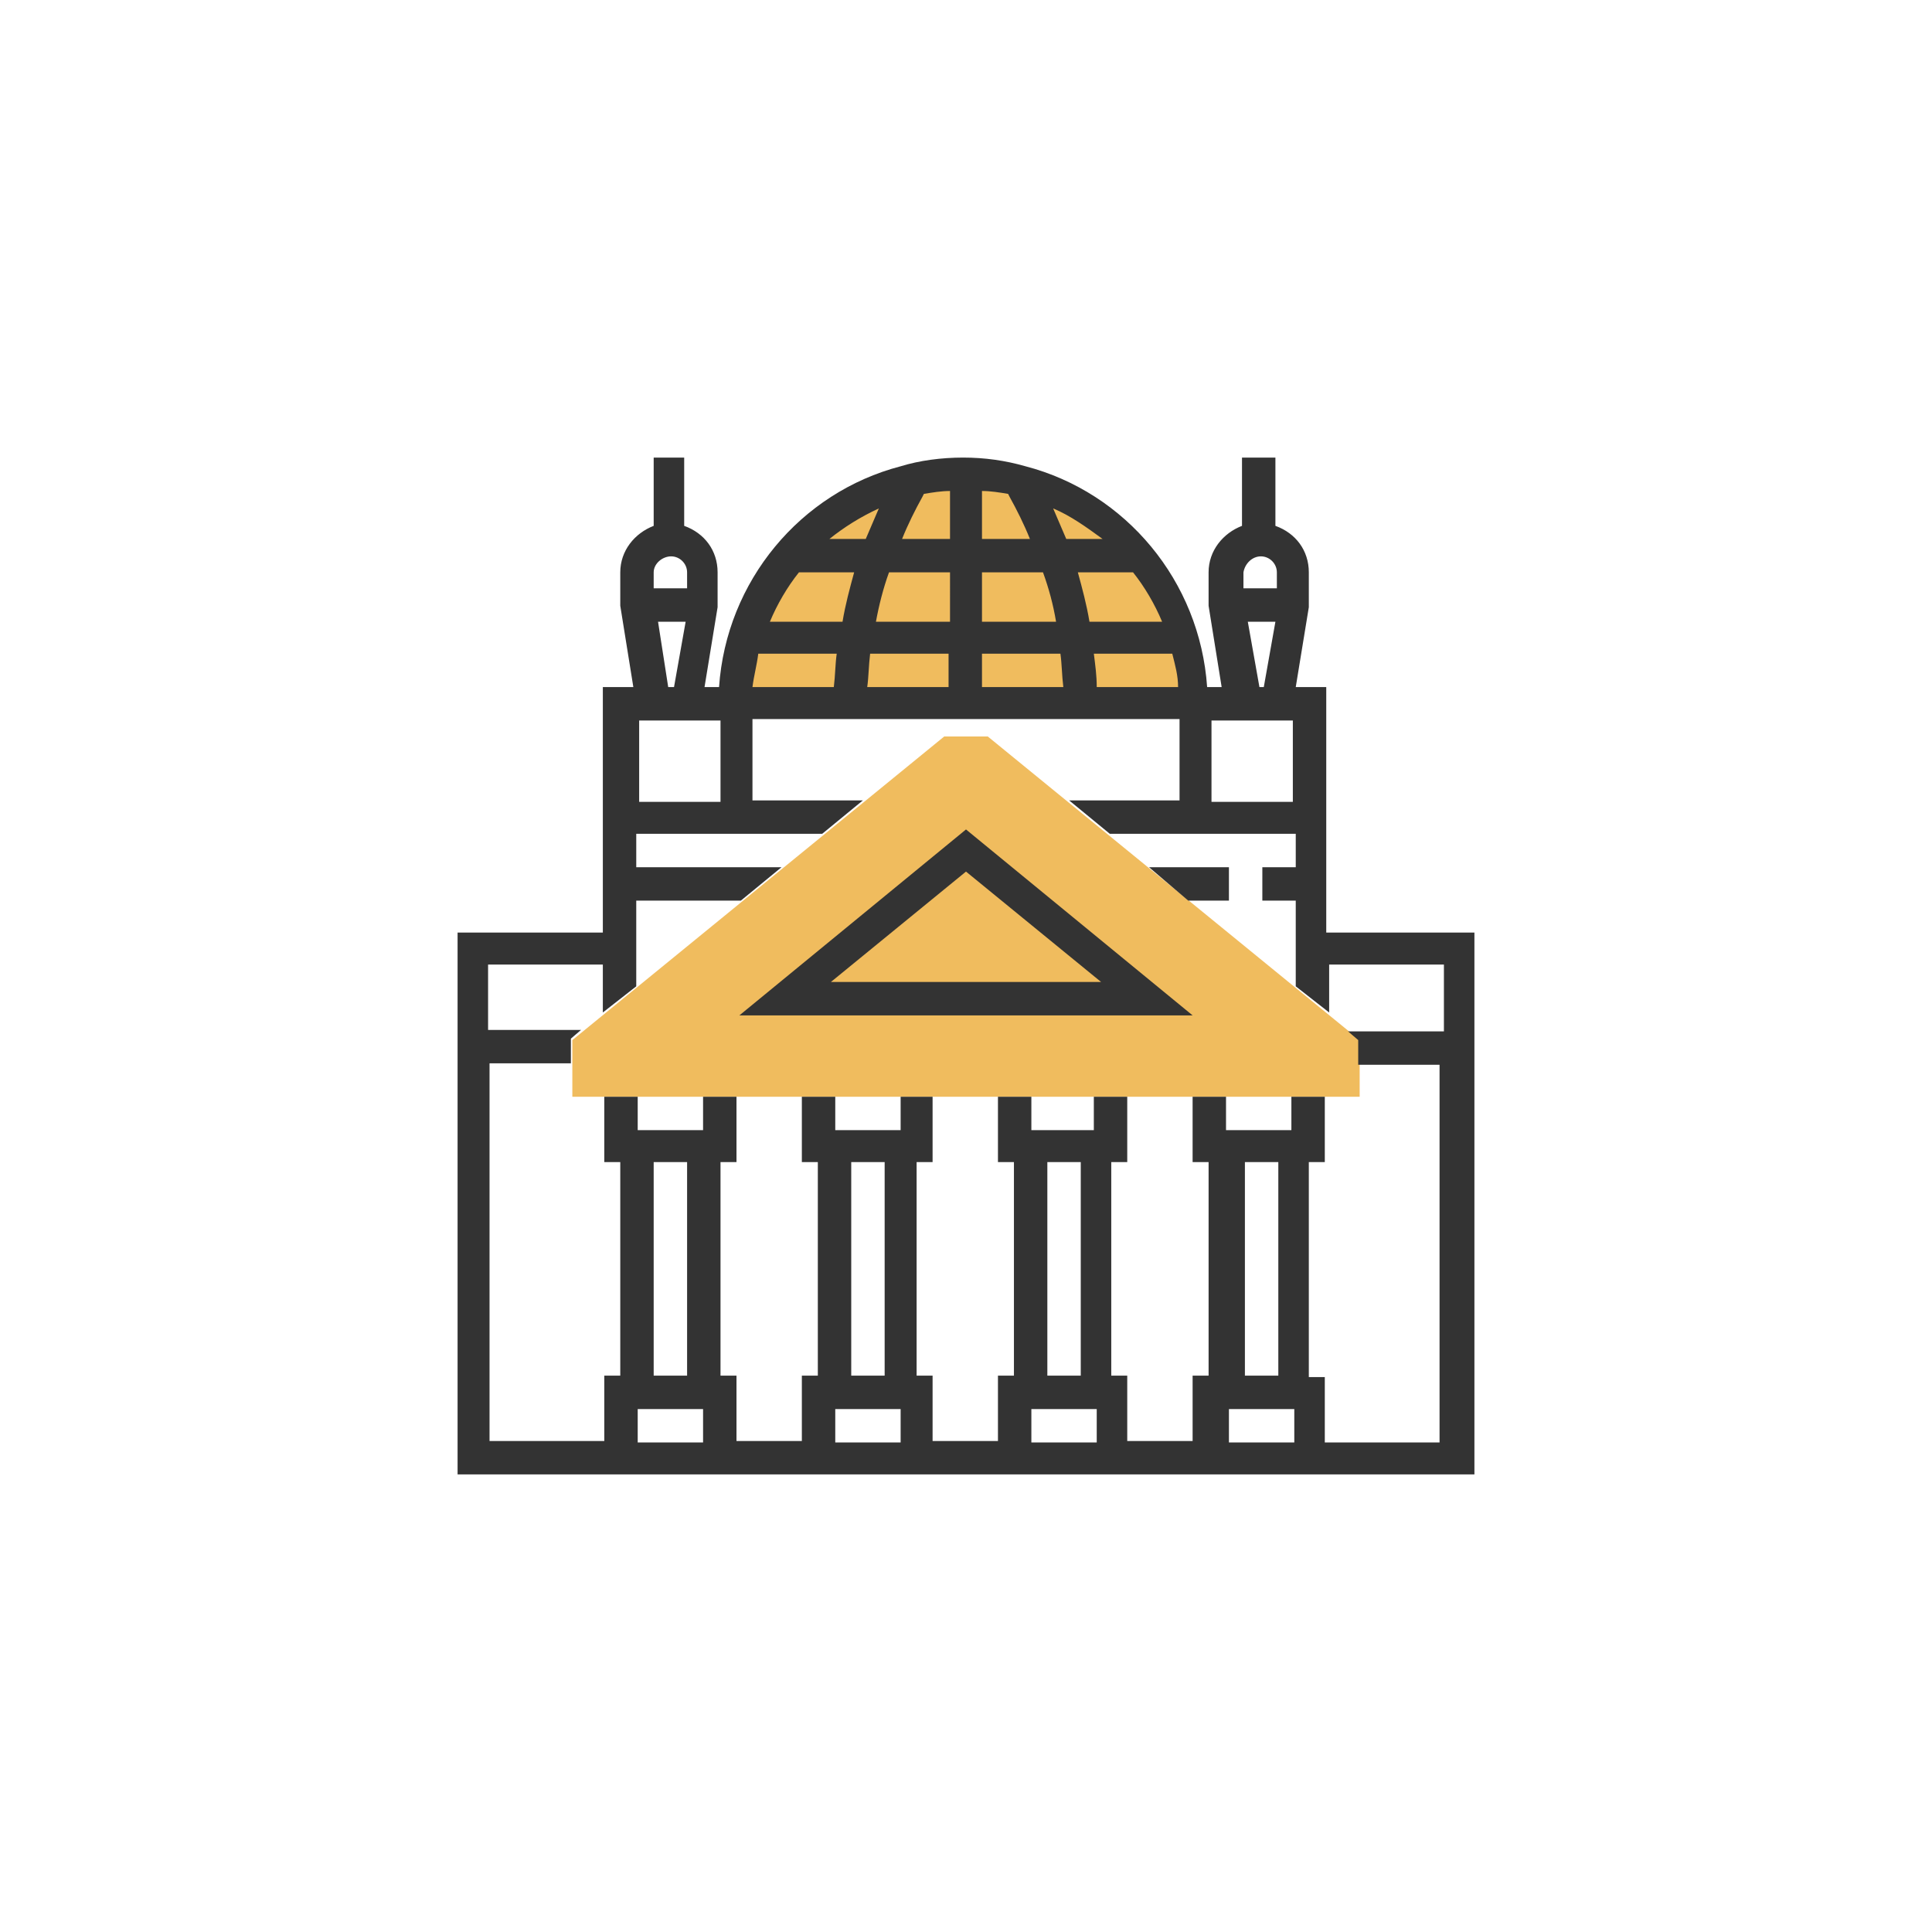 <?xml version="1.0" encoding="utf-8"?>
<!-- Generator: Adobe Illustrator 24.0.2, SVG Export Plug-In . SVG Version: 6.00 Build 0)  -->
<svg version="1.1" id="Capa_1" xmlns="http://www.w3.org/2000/svg" xmlns:xlink="http://www.w3.org/1999/xlink" x="0px" y="0px"
	 viewBox="0 0 133 133" style="enable-background:new 0 0 133 133;" xml:space="preserve">
<style type="text/css">
	.st0{fill:#F0BC5E;}
	.st1{fill:#333333;}
</style>
<g>
	<g>
		<path class="st0" d="M66.5,32.6c-8.7,0-15.8,7.1-15.8,15.8h31.6C82.3,39.7,75.2,32.6,66.5,32.6z"/>
		<path class="st0" d="M93.6,75.5H39.4v-3.9L65,50.7H68l25.6,20.9V75.5z"/>
	</g>
	<g>
		<polygon class="st1" points="81.8,62 84.6,62 84.6,59.7 79.1,59.7 		"/>
		<path class="st1" d="M91.3,64.2v-7.9v-1.1v-7.9h-2.1l0.9-5.5l0-2.4c0-1.5-0.9-2.7-2.3-3.2v-4.7h-2.3v4.7c-1.3,0.5-2.3,1.7-2.3,3.2
			v2.3l0.9,5.6h-1c-0.5-7.3-5.6-13.4-12.5-15.2l0,0l0,0c-1.4-0.4-2.8-0.6-4.3-0.6s-3,0.2-4.3,0.6l0,0l0,0c-6.9,1.8-12,7.9-12.5,15.2
			h-1l0.9-5.5l0-2.4c0-1.5-0.9-2.7-2.3-3.2v-4.7H45v4.7c-1.3,0.5-2.3,1.7-2.3,3.2v2.3l0.9,5.6h-2.1v7.9v1.1v7.9H31.5v37.3h70V64.2
			H91.3z M86.8,38.3c0.6,0,1.1,0.5,1.1,1.1v1.1h-2.3v-1.1C85.7,38.8,86.2,38.3,86.8,38.3z M85.9,42.8h1.9L87,47.3h-0.3L85.9,42.8z
			 M83.4,49.6h5.6v5.6h-5.6V49.6z M81.1,47.3h-5.6c0-0.8-0.1-1.5-0.2-2.3h5.4C80.9,45.8,81.1,46.5,81.1,47.3z M52.2,45h5.4
			c-0.1,0.7-0.1,1.5-0.2,2.3h-5.6C51.9,46.5,52.1,45.8,52.2,45z M67.6,39.4h4.2c0.4,1.1,0.7,2.2,0.9,3.4h-5.1V39.4z M65.4,42.8h-5.1
			c0.2-1.1,0.5-2.3,0.9-3.4h4.2V42.8z M74.2,39.4H78c0.8,1,1.5,2.2,2,3.4h-5C74.8,41.6,74.5,40.5,74.2,39.4z M73.4,37.1
			c-0.3-0.7-0.6-1.4-0.9-2.1c1.2,0.5,2.3,1.3,3.4,2.1H73.4z M69.5,34.2c0.5,0.9,1,1.9,1.4,2.9h-3.3v-3.3c0.6,0,1.2,0.1,1.8,0.2
			L69.5,34.2z M65.4,37.1h-3.3c0.4-1,0.9-2,1.4-2.9l0.1-0.2c0.6-0.1,1.2-0.2,1.8-0.2L65.4,37.1L65.4,37.1z M59.6,37.1h-2.5
			c1-0.8,2.1-1.5,3.4-2.1C60.2,35.7,59.9,36.4,59.6,37.1z M58.8,39.4c-0.3,1.1-0.6,2.2-0.8,3.4h-5c0.5-1.2,1.2-2.4,2-3.4H58.8z
			 M59.9,45h5.4v2.3h-5.6C59.8,46.6,59.8,45.8,59.9,45z M67.6,45h5.4c0.1,0.7,0.1,1.5,0.2,2.3h-5.6V45z M49.6,49.6v5.6h-5.6v-5.6
			H49.6z M46.2,38.3c0.6,0,1.1,0.5,1.1,1.1v1.1H45v-1.1C45,38.8,45.6,38.3,46.2,38.3z M45.3,42.8h1.9l-0.8,4.5H46L45.3,42.8z
			 M47.3,80v14.7H45V80H47.3z M43.9,97h4.5v2.3h-4.5V97z M60.9,80v14.7h-2.3V80H60.9z M57.5,97H62v2.3h-4.5V97z M74.4,80v14.7h-2.3
			V80H74.4z M71,97h4.5v2.3H71V97z M88,80v14.7h-2.3V80H88z M84.6,97h4.5v2.3h-4.5V97z M99.2,71h-6.4l0.7,0.6v1.7h5.6v26h-7.9v-4.5
			h-1.1V80h1.1v-4.5h-2.3v2.3h-4.5v-2.3h-2.3V80h1.1v14.7h-1.1v4.5h-4.5v-4.5h-1.1V80h1.1v-4.5h-2.3v2.3H71v-2.3h-2.3V80h1.1v14.7
			h-1.1v4.5h-4.5v-4.5h-1.1V80h1.1v-4.5H62v2.3h-4.5v-2.3h-2.3V80h1.1v14.7h-1.1v4.5h-4.5v-4.5h-1.1V80h1.1v-4.5h-2.3v2.3h-4.5v-2.3
			h-2.3V80h1.1v14.7h-1.1v4.5h-7.9v-26h5.6v-1.7l0.7-0.6h-6.4v-4.5h7.9v3.3l2.3-1.8v-1.4v-2.3V62h7.2l2.8-2.3h-10v-2.3h12.8l2.8-2.3
			h-7.6v-5.6h29.4v5.6h-7.6l2.8,2.3h12.8v2.3h-2.3V62h2.3v5.9l2.3,1.8v-3.3h7.9V71z"/>
		<path class="st1" d="M50.9,69.9h31.2L66.5,57.1L50.9,69.9z M57.2,67.6l9.3-7.6l9.3,7.6H57.2z"/>
	</g>
</g>
</svg>
